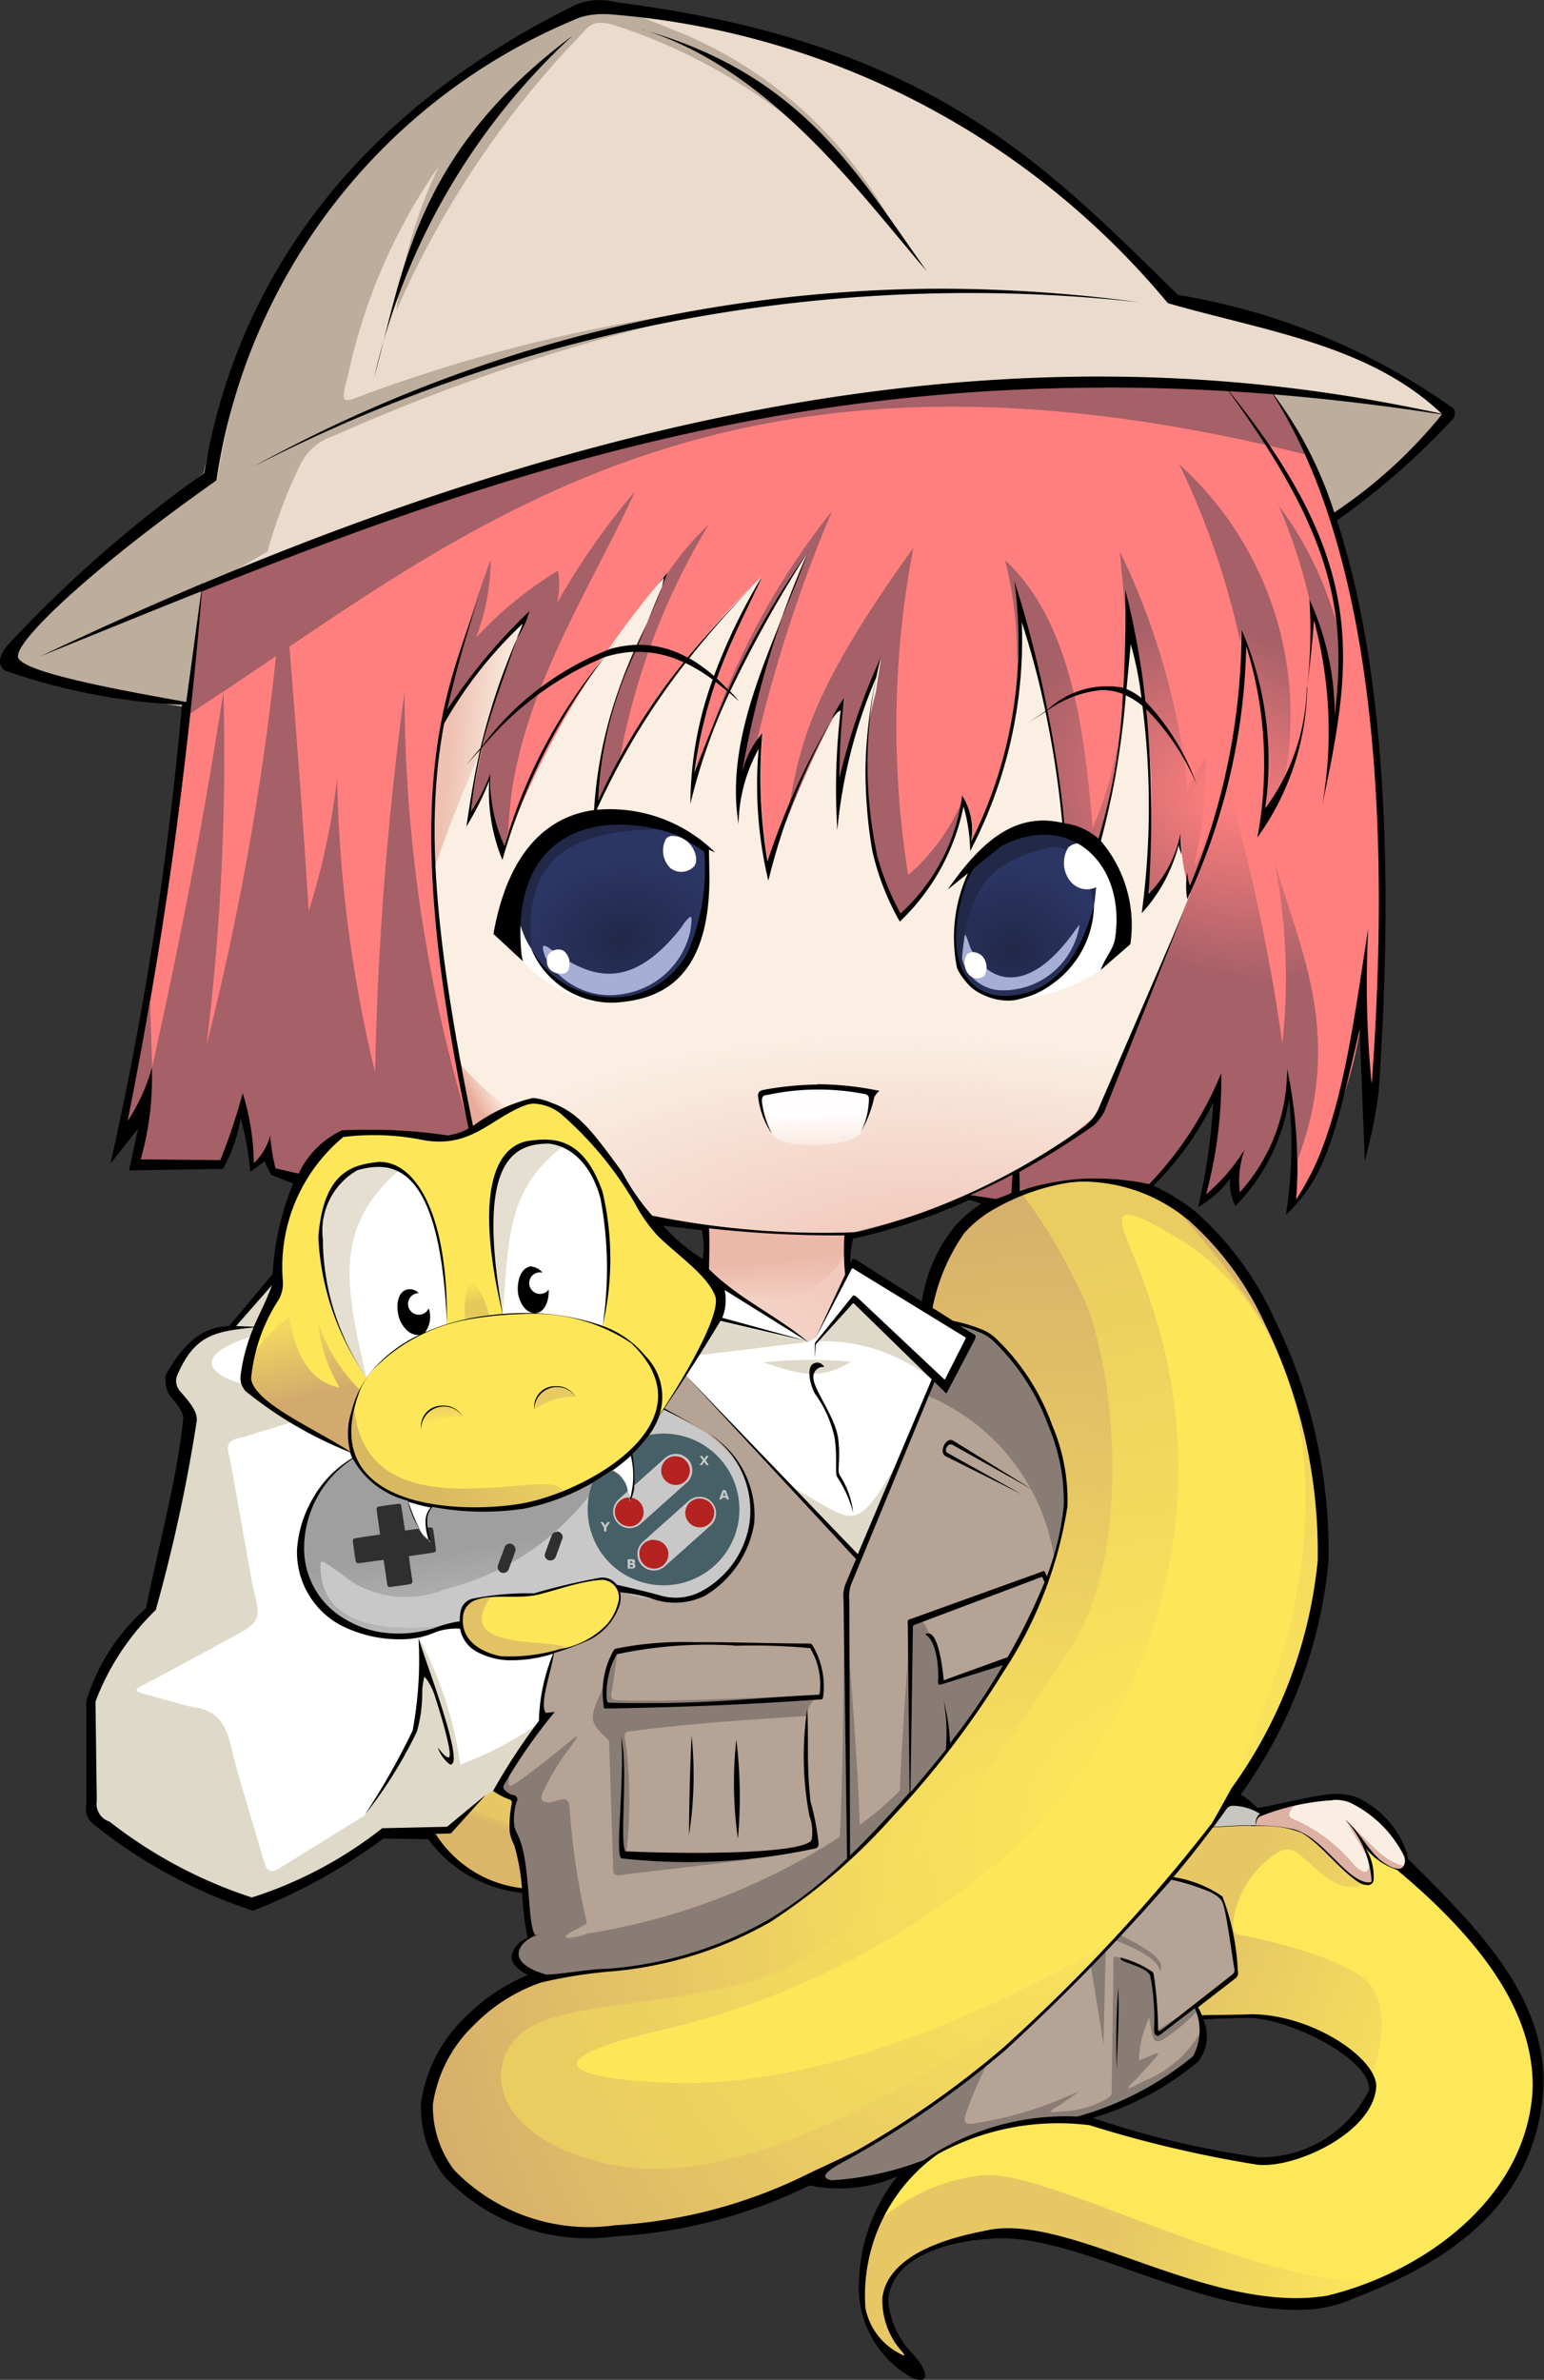 <?xml version="1.0" encoding="UTF-8"?> <svg xmlns="http://www.w3.org/2000/svg" xmlns:xlink="http://www.w3.org/1999/xlink" width="26.178" height="40.343" viewBox="0 0 26.178 40.343"><rect x="0" y="0" width="26.178" height="40.343" fill="#333333" stroke="none"/><defs><radialGradient id="radial-gradient" cx="0.52" cy="0.198" r="0.269" gradientTransform="matrix(-0.066, 0.998, -2.293, -0.157, 1.136, 0.43)" gradientUnits="objectBoundingBox"><stop offset="0" stop-color="#eec0b2"></stop><stop offset="1" stop-color="#eec0b2" stop-opacity="0"></stop></radialGradient><linearGradient id="linear-gradient" x1="0.426" y1="0.513" x2="0.586" y2="1.158" gradientUnits="objectBoundingBox"><stop offset="0" stop-color="#9f9f9f"></stop><stop offset="1" stop-color="#9f9f9f" stop-opacity="0"></stop></linearGradient><linearGradient id="linear-gradient-2" x1="0.336" y1="0.395" x2="0.684" y2="0.471" gradientUnits="objectBoundingBox"><stop offset="0" stop-color="#eec1b2"></stop><stop offset="1" stop-color="#eec1b2" stop-opacity="0"></stop></linearGradient><linearGradient id="linear-gradient-3" x1="0.398" y1="0.619" x2="0.677" y2="0.41" gradientUnits="objectBoundingBox"><stop offset="0" stop-color="#e9ac9c"></stop><stop offset="1" stop-color="#e9ac9c" stop-opacity="0"></stop></linearGradient><linearGradient id="linear-gradient-4" x1="0.429" y1="0.611" x2="0.281" y2="-0.123" gradientUnits="objectBoundingBox"><stop offset="0" stop-color="#d3aa6d"></stop><stop offset="1" stop-color="#d3aa6d" stop-opacity="0"></stop></linearGradient><linearGradient id="linear-gradient-5" x1="0.362" y1="0.545" x2="0.249" y2="-0.061" gradientUnits="objectBoundingBox"><stop offset="0" stop-color="#e3c959"></stop><stop offset="1" stop-color="#e3c959" stop-opacity="0"></stop></linearGradient><linearGradient id="linear-gradient-6" x1="0.485" y1="0.348" x2="0.493" y2="0.869" gradientUnits="objectBoundingBox"><stop offset="0" stop-color="#e8ca63"></stop><stop offset="1" stop-color="#e8ca63" stop-opacity="0"></stop></linearGradient><linearGradient id="linear-gradient-7" x1="0.628" y1="1.097" x2="1.55" y2="0.596" gradientUnits="objectBoundingBox"><stop offset="0" stop-color="#d9b862"></stop><stop offset="1" stop-color="#d9b862" stop-opacity="0"></stop></linearGradient><linearGradient id="linear-gradient-8" x1="0.618" y1="0.208" x2="0.658" y2="0.109" gradientUnits="objectBoundingBox"><stop offset="0" stop-color="#dcb668"></stop><stop offset="1" stop-color="#dcb668" stop-opacity="0"></stop></linearGradient><linearGradient id="linear-gradient-9" x1="0.487" y1="0.427" x2="0.501" y2="1.245" gradientUnits="objectBoundingBox"><stop offset="0" stop-color="#fffdfd"></stop><stop offset="1" stop-color="#fffdfd" stop-opacity="0"></stop></linearGradient><linearGradient id="linear-gradient-10" x1="0.451" y1="0.478" x2="0.564" y2="1.01" gradientUnits="objectBoundingBox"><stop offset="0" stop-color="#ecb8a9"></stop><stop offset="1" stop-color="#ecb8a9" stop-opacity="0"></stop></linearGradient><linearGradient id="linear-gradient-11" x1="0.813" y1="0.766" x2="0.428" y2="0.652" gradientUnits="objectBoundingBox"><stop offset="0" stop-color="#fde859"></stop><stop offset="1" stop-color="#fde859" stop-opacity="0"></stop></linearGradient><radialGradient id="radial-gradient-2" cx="0.649" cy="0.201" r="0.195" gradientTransform="matrix(0.257, -0.925, 0.837, 0.512, 0.566, 1.034)" gradientUnits="objectBoundingBox"><stop offset="0" stop-color="#ff7f7f"></stop><stop offset="1" stop-color="#a66067"></stop></radialGradient><radialGradient id="radial-gradient-3" cx="0.418" cy="0.708" r="0.526" gradientTransform="matrix(1.153, 0.226, -0.254, 0.926, 0.108, -0.044)" gradientUnits="objectBoundingBox"><stop offset="0" stop-color="#212848"></stop><stop offset="1" stop-color="#2c3665"></stop></radialGradient><radialGradient id="radial-gradient-4" cx="0.52" cy="0.664" r="0.535" gradientTransform="matrix(0.947, -0.193, 0.153, 0.803, -0.077, 0.231)" xlink:href="#radial-gradient-3"></radialGradient><radialGradient id="radial-gradient-5" cx="0.674" cy="0.658" r="0.602" gradientTransform="matrix(1.109, 0.322, -0.428, 1.074, 0.189, -0.28)" gradientUnits="objectBoundingBox"><stop offset="0" stop-color="#fde859"></stop><stop offset="1" stop-color="#d3aa6d"></stop></radialGradient><radialGradient id="radial-gradient-6" cx="0.675" cy="0.633" r="0.496" gradientTransform="matrix(1.075, 0.437, -0.653, 1.123, 0.347, -0.37)" gradientUnits="objectBoundingBox"><stop offset="0" stop-color="#fde859"></stop><stop offset="1" stop-color="#eacd61"></stop></radialGradient></defs><g id="Ren_Py" data-name="Ren'Py" transform="translate(-22.964 -0.76)"><path id="Pfad_15" data-name="Pfad 15" d="M47.683,7.959C45.6,6.342,44.427,6.458,42.9,5.912c-3.653-4-6.725-4.366-9.823-4.9-4.052,2.017-5.864,4.78-6.5,7.937A24.736,24.736,0,0,0,23.2,12.1a12.339,12.339,0,0,0,3.46.859L45.708,9.693a8.361,8.361,0,0,0,1.975-1.734Z" transform="translate(-0.158 -0.172)" fill="#eadbcc"></path><path id="Pfad_16" data-name="Pfad 16" d="M89.7,96.8c0-.127.051-.168.112-.189a3.486,3.486,0,0,1,1.558-.229,1.364,1.364,0,0,1,.884,1.117l-.619.814Z" transform="translate(-45.451 -65.105)" fill="#faeee3"></path><path id="Pfad_17" data-name="Pfad 17" d="M87.006,96.008l.817.411-.049.286L86.626,96.7Z" transform="translate(-43.356 -64.866)" fill="#c8c6c0"></path><path id="Pfad_18" data-name="Pfad 18" d="M90.415,96.61a.278.278,0,0,0-.145.154c-.019.059,0,.09.117.13a2.747,2.747,0,0,1,1,.782c.164.125.219.146.248-.089l-.424-.714c.339.287.623.737,1.035.8l-.272.787L89.7,97.123c-.023-.216.014-.306.1-.342Z" transform="translate(-45.443 -65.276)" fill="#ddb1a3"></path><path id="Pfad_19" data-name="Pfad 19" d="M42.166,27.568,43.38,36.96l4.641.657.029,1.414,1.973.741.375-1.234.006-.786a12.889,12.889,0,0,0,2.03-.644l3.592-1.2,1.793-10.277-7.651-1.263Z" transform="translate(-13.077 -16.076)" fill="#fbefe3"></path><path id="Pfad_20" data-name="Pfad 20" d="M42.166,27.568,43.38,36.96l4.641.657.029,1.414,1.973.741.375-1.234.006-.786a12.889,12.889,0,0,0,2.03-.644l3.592-1.2,1.793-10.277-7.651-1.263Z" transform="translate(-13.077 -16.076)" fill="url(#radial-gradient)"></path><path id="Pfad_21" data-name="Pfad 21" d="M36.364,76.126l-.911,3.839-2.722-.141-2.052,1.237a8.048,8.048,0,0,1-2.841-1.553l-.013-2.014,1-1.433.694-3.327-.322-.448c.073-.554.377-1,1.49-1.054Z" transform="translate(-3.311 -47.993)" fill="#fff"></path><path id="Pfad_22" data-name="Pfad 22" d="M52.718,71.189c-2.276,1.064-1.993,2.368-2.25,4.7l-.193.725c.044.6-.295.774-.669,1.415-.14.229.1.29.218.329a1.2,1.2,0,0,0-.039.624,6.855,6.855,0,0,1,.3,1.716c-.489.27-.145.633.281.7l4.586,3.448a3.49,3.49,0,0,0,1.613-.237l3.36-1.029c.789-.395,1.721-.652,1.528-1.557l1.125-.763L59.347,74.13c.423-2.412,0-2.765-1.78-4.2Z" transform="translate(-18.115 -47.103)" fill="#b5a396"></path><path id="Pfad_23" data-name="Pfad 23" d="M58.907,69.756l2.942,3.112,1.284-3.108.187.143.433-.781-2-1.3L61.1,69.109l-.125.071L59.5,68.207l-.853,1.277Z" transform="translate(-24.304 -45.671)" fill="#fff"></path><path id="Pfad_24" data-name="Pfad 24" d="M39.859,76.466a.879.879,0,0,0-.388.275,2.009,2.009,0,0,0-.492,1.723c.354.817.967.98,1.809,1.026a2.841,2.841,0,0,1,.862-.174c.036-.256.082-.374.3-.483a5.242,5.242,0,0,0,1.591-.23,2.014,2.014,0,0,1,.6-.079c.1.031.131.091.186.174a2.054,2.054,0,0,0,1.613,0,1.6,1.6,0,0,0,.316-2.26,2.95,2.95,0,0,0-.42-.395l-.736-.416-.083.121a3.511,3.511,0,0,1-1.779,1.384,4.207,4.207,0,0,1-2.923-.161,1.406,1.406,0,0,1-.458-.505Z" transform="translate(-10.88 -50.985)" fill="#c8c8c8"></path><path id="Pfad_25" data-name="Pfad 25" d="M39.318,80.028c.015-.012.03-.022.066,0,.152.093.343.245.531.371a1.757,1.757,0,0,0,1.52.08,4.447,4.447,0,0,0,2.682-1.932,4.533,4.533,0,0,1-2.4.568c-.8-.1-1.359-.151-1.806-.8l-.062-.055a1.671,1.671,0,0,0-.187,2.795,2.245,2.245,0,0,0,1.908.022c-.6.079-2.315.272-2.254-1.053Z" transform="translate(-10.916 -52.782)" fill="url(#linear-gradient)"></path><path id="Pfad_26" data-name="Pfad 26" d="M44.605,35.551l-.425-4.507,2.857-1.678c-.709,2.11-1.92,4.287-2.432,6.185Z" transform="translate(-14.449 -19.481)" fill="url(#linear-gradient-2)"></path><path id="Pfad_27" data-name="Pfad 27" d="M46.865,56.586A4.281,4.281,0,0,0,48.1,57.71l-1.01.53Z" transform="translate(-16.277 -38.018)" fill="url(#linear-gradient-3)"></path><path id="Pfad_28" data-name="Pfad 28" d="M31.006,24.717l-.04.3A72.266,72.266,0,0,1,29.742,33.7a3.093,3.093,0,0,0,.412-.9,5.011,5.011,0,0,1-.189,1.553l1.351.013a10.012,10.012,0,0,0,.379-1.136,4.189,4.189,0,0,1,.189,1.187,1.008,1.008,0,0,0,.278-.467,3.428,3.428,0,0,0,.088.556l.394.09a1.523,1.523,0,0,1,.731-.733,9.106,9.106,0,0,1,1.791.086.974.974,0,0,0,.359-.117c-.768-3.6-.729-5.578-.449-6.97a11.107,11.107,0,0,1,1.486-1.8,11.161,11.161,0,0,0-1,3.405,3.049,3.049,0,0,0,.328-.647,2.747,2.747,0,0,0,.241,1.232A15.573,15.573,0,0,1,38.9,24.405c-.545,1.341-1.27,2.876-1.172,3.861a13.253,13.253,0,0,1,2.784-3.814,8.7,8.7,0,0,0-1.153,3.366,18.037,18.037,0,0,1,1.93-3.775c-.384,1.246-1.169,2.551-1.119,3.737a1.567,1.567,0,0,1,.341-.657A8.614,8.614,0,0,0,40.6,29.3a12.274,12.274,0,0,1,1.1-2.424,1.882,1.882,0,0,1,.207-.346,9.845,9.845,0,0,0-.08,1.348,10.71,10.71,0,0,1,.695-2.036c-.212,1.545-.487,3.065.332,4.339a3.282,3.282,0,0,0,1.043-2,1.077,1.077,0,0,1,.152.783,7.534,7.534,0,0,0,.732-4.425,26.807,26.807,0,0,1,.862,4.193,1.036,1.036,0,0,1,.529.292,12.082,12.082,0,0,0,.49-4.334,17.2,17.2,0,0,1,.4,5.164,1.993,1.993,0,0,0,.54-1.031,3.306,3.306,0,0,0,.161,1.034c-.481,1.224-.993,2.445-1.478,3.668a.7.7,0,0,1-.155.214,13.8,13.8,0,0,1-2.089,1.222l.427.066a4.486,4.486,0,0,1,2.6-.263h0s0,0,0,0a4.756,4.756,0,0,0,1.222-1.882c-.087.753-.122,1.289-.258,2.058a3.256,3.256,0,0,0,.653-.76,1.548,1.548,0,0,0-.08.723,3.1,3.1,0,0,0,.8-2.094,7.89,7.89,0,0,1,.152,2.222,8.251,8.251,0,0,0,1.145-3.29,4.649,4.649,0,0,0,.139,1.339c.231-3.14.339-8.525-1.678-11.7-5.788-.668-12.418.863-18.148,3.338Zm7.833-.226h0C38.711,24.627,38.709,24.629,38.838,24.491Z" transform="translate(-4.616 -13.935)" fill="#ff7f7f"></path><path id="Pfad_29" data-name="Pfad 29" d="M57.266,70.118l-.1.267.334.3-.433.781-.187-.143-.143.33a3.563,3.563,0,0,1,2.187,3.08c-.324.35-.637,2.652-.823,1.421l-1.128.338a1.5,1.5,0,0,0-.183-.75c-.13-.367-.213-.308-.331-.194-.082.928-.15,1.918-.187,2.8a4.9,4.9,0,0,1-.679.58c-.046-1.315-.17-2.631-.259-3.946-.018,1.434-.018,2.961-.08,4.151a11.074,11.074,0,0,1-4.289,1.641c-.3.111-.546.093-.151-.086.173-.1.166-.051.12-.233a12.173,12.173,0,0,1-.255-1.732c-.021-.24-.025-.268-.282-.185-.16.03-.263-.012-.16-.194a3.833,3.833,0,0,1,.445-.727c.195-.271.145-.225-.114-.012-.285.229-.565.452-.781.6s-.134.011-.129-.216l-.187.348.289.15-.07.43.085.21.129.687.118,1.013-.221.156-.045.263.547.281c8.631,1.011,11.187-8.965,6.961-11.414ZM51.48,76.037l-.327.765c-.155.362-.109.409.189.7l.066,2c.008.246-.038.323.232.264l2.012-.239.29-.063-2.311-.025a7.7,7.7,0,0,0,0-1.844c-.013-.176-.093-.247.124-.258.98-.128,1.96-.191,2.939-.253a.426.426,0,0,1,.193-.332c-.789-.011-2.33.1-3.3.066-.16-.006-.247.022-.192-.186Z" transform="translate(-18.052 -47.234)" fill="#887c74"></path><path id="Pfad_30" data-name="Pfad 30" d="M71.078,103.59l-.095.082c.3.121.742.307.776.537.049-.124.046-.263-.682-.619Zm-.24.234-.253.29.215,1.326Zm.169.132c-.041,0-.045.05-.038.189l-.03,1.964c0,.217.026.2-.162.3a1.665,1.665,0,0,1-.678.173c-.14.011-.307.042-.081-.082l.19-.13c.248-.17.19-.131-.041-.035a6.206,6.206,0,0,1-1.436.43c-.192.03-.357.084-.254-.173a6.321,6.321,0,0,1,.775-1.522l-3.518,2.562.6.214,4.607-1.339,1.08-.522.411-.446.036-.348a1.909,1.909,0,0,1-.992.879c-.155.08-.4.22-.135-.024l.293-.319c.245-.265-.051-.061-.234-.013a1.855,1.855,0,0,1,.174-.723l.048.276c.048.181.1.149.272.041a3.333,3.333,0,0,0,.5-.433l-.031-.083-.665.422-.066-1-.446-.19a.706.706,0,0,0-.178-.067Z" transform="translate(-29.126 -70.029)" fill="#887c74"></path><path id="Pfad_31" data-name="Pfad 31" d="M47.637,96.182c.1-.082.406-.433.543-.429a.567.567,0,0,0,.281.2l-.079.568-.82.521Z" transform="translate(-16.752 -64.692)" fill="#e7c763"></path><path id="Pfad_32" data-name="Pfad 32" d="M41.025,59.238a5.592,5.592,0,0,0-1.414.619,10.459,10.459,0,0,1-1.685-.1c-.6.138-.93.747-1.156,1.37l-.176,1.237a4.806,4.806,0,0,0-.49,1.27l.027.024c-.049.142-.109.28-.022.416a2.328,2.328,0,0,0,.668.544c0-.009.927.547,1.116.607,0,0,0,0,0,0a1.016,1.016,0,0,0,.537.631,4.164,4.164,0,0,0,3,.057.129.129,0,0,0,0-.016,1.216,1.216,0,0,0,.12-.04,3.7,3.7,0,0,0,1.2-.8l.221-.335.568-.884a4.4,4.4,0,0,0,.593-1.181c-.387-.79-1.566-1.683-1.976-2.456a2.683,2.683,0,0,0-1.13-.959Z" transform="translate(-8.922 -39.824)" fill="#fde759"></path><path id="Pfad_33" data-name="Pfad 33" d="M49.944,84.666a4.155,4.155,0,0,0-.8.163,2.2,2.2,0,0,1-.9.113,1.122,1.122,0,0,0-.235.022l.008-.012c-.43.086-.49.143-.507.554.205.545.813.556,1.308.469l.449-.114s0-.006,0-.009a4.477,4.477,0,0,0,.45-.184,1.128,1.128,0,0,0,.455-.526c.048-.258-.011-.38-.227-.475Z" transform="translate(-16.719 -57.142)" fill="#fde759"></path><path id="Pfad_34" data-name="Pfad 34" d="M36.8,70.734a2.339,2.339,0,0,0-.642.677c-.048.17-.148.331-.046.49a2.33,2.33,0,0,0,.669.544c0-.009.927.548,1.116.607a2.092,2.092,0,0,1,.086-1.081,2.879,2.879,0,0,1-.706-1.144,2.556,2.556,0,0,0,.369,1.108c-.556-.1-.772-.665-.849-1.179,0,0,.006-.022,0-.022Z" transform="translate(-8.921 -47.653)" fill="url(#linear-gradient-4)"></path><path id="Pfad_35" data-name="Pfad 35" d="M47.675,69.611c-.017-.082-.037-.582.1-.6s.264.376.305.533a3.971,3.971,0,0,0-.4.064Z" transform="translate(-16.82 -46.482)" fill="url(#linear-gradient-5)"></path><path id="Pfad_36" data-name="Pfad 36" d="M47.626,74.46a.365.365,0,0,0-.093.017.378.378,0,0,0-.243.371,1.094,1.094,0,0,1,.7-.22.515.515,0,0,0-.367-.168Zm-1.918.33a.362.362,0,0,0-.093.017.379.379,0,0,0-.244.371,1.094,1.094,0,0,1,.7-.22.515.515,0,0,0-.367-.168Z" transform="translate(-15.26 -50.191)" fill="url(#linear-gradient-6)"></path><path id="Pfad_37" data-name="Pfad 37" d="M41.7,76.419a1.472,1.472,0,0,1,0-.741c.248,2.273,3.612.814,3.534,1.429a4.164,4.164,0,0,1-3-.057,1.015,1.015,0,0,1-.537-.631Z" transform="translate(-12.727 -51.02)" fill="url(#linear-gradient-7)"></path><path id="Pfad_38" data-name="Pfad 38" d="M48.02,85.561c-.764,1.018,1.293.688,1.25.909l-.448.114c-.5.088-1.1.076-1.309-.469.017-.412.076-.468.507-.554Z" transform="translate(-16.718 -57.751)" fill="#e3c265"></path><path id="Pfad_39" data-name="Pfad 39" d="M46.575,96.733a.713.713,0,0,0,.657.237,2.731,2.731,0,0,0,.126.505,6.885,6.885,0,0,1,.1.682,2.291,2.291,0,0,1-1.629-.975c.367,0,.516-.224.748-.448Z" transform="translate(-15.57 -65.359)" fill="url(#linear-gradient-8)"></path><path id="Pfad_40" data-name="Pfad 40" d="M43.713,61.528c-.85.062-.815,1.013-.8,1.812l.178,1.079a4.128,4.128,0,0,1,1.7.2c.131-1.015.261-2.56-.648-3.062a1.629,1.629,0,0,0-.421-.031Zm-2.862.341c-.743.26-.819.77-.852,1.5A5.011,5.011,0,0,0,40.78,65.5a2.716,2.716,0,0,1,1.358-.912,8.045,8.045,0,0,0-.237-1.821c-.338-.815-.662-.881-1.049-.9Zm4.428,4.917-.386.275c.163.015.321.206.353.526l.045-.133a2.555,2.555,0,0,0-.011-.668Zm-3.812.75c.067.161.191.638.419.774-.062-.173-.2-.483.031-.643Z" transform="translate(-11.601 -41.382)" fill="#fff"></path><path id="Pfad_41" data-name="Pfad 41" d="M63.593,59.345c.148.285,1.376.239,1.515-.019a1.9,1.9,0,0,0,.2-.644,4.164,4.164,0,0,0-1.888,0,1.055,1.055,0,0,0,.17.663Z" transform="translate(-27.544 -39.369)" fill="url(#linear-gradient-9)"></path><path id="Pfad_42" data-name="Pfad 42" d="M62.806,66.321a1.444,1.444,0,0,1-2.422.362l-.031-.716c.9.089,1.741.12,2.484.12Z" transform="translate(-25.463 -44.408)" fill="url(#linear-gradient-10)"></path><path id="Pfad_43" data-name="Pfad 43" d="M62.548,69.767l-.65.727a2.938,2.938,0,0,1,1.962.648Zm-2.285.386-.455.586,1.952-.235Zm1.545.655a6.676,6.676,0,0,0-.813.044c.6.18.918.33,1.49-.013q-.348-.03-.677-.032Zm1.561,1.572c-.842,1.462-.784,1.182-1.869.593a8.57,8.57,0,0,0,1.106,1.131Z" transform="translate(-25.092 -46.995)" fill="#dfd9c9"></path><path id="Pfad_44" data-name="Pfad 44" d="M33.276.761l-.195.08c-2.639,1.495-5.4,2.718-6.28,8.062A18.413,18.413,0,0,0,23.2,11.926c.4.375,1.577.489,3.093.733l.256-1.9,1.108-.649a8.957,8.957,0,0,1,.532-1.424.965.965,0,0,1,.587-.536,33.566,33.566,0,0,1,6.734-2.18,26.725,26.725,0,0,0-6.14,1.455c-.407.141-.505.262-.35-.289a9.708,9.708,0,0,1,1.549-3.567,7.948,7.948,0,0,0-.729,2.463,15.9,15.9,0,0,1,3.17-4.723c.157-.193.284-.181.494-.132a9.452,9.452,0,0,1,4.79,3.461,7.248,7.248,0,0,0-3.847-3.409L33.276.761ZM38.29,4.634a3.389,3.389,0,0,0,.4.555C38.563,5,38.428,4.813,38.29,4.634Zm6.426,2.812a9.357,9.357,0,0,1,1.028,2,8.333,8.333,0,0,0,1.939-1.66,16.775,16.775,0,0,0-2.967-.341Z" transform="translate(-0.158 0)" fill="#bcad9d"></path><path id="Pfad_45" data-name="Pfad 45" d="M43.785,61.51c-1.281.006-.839,1.834-.682,2.9.113-1.273.05-2.114,1.046-2.859a1.8,1.8,0,0,0-.364-.039Zm-2.916.4c-1.306.02-.918,2.423-.074,3.58-.373-1.6-.545-2.548.535-3.505a1.507,1.507,0,0,0-.461-.074Z" transform="translate(-11.617 -41.372)" fill="#e5dfd1"></path><path id="Pfad_46" data-name="Pfad 46" d="M75.251,97.777c-.178,0-.352.016-.529.031l-.089.131-.614.733a2.043,2.043,0,0,1,.918.365c.035.118.063.244.088.373.015.1.032.214.054.341l0,0c.027.2.045.394.054.563-.219.178-.469.364-.668.518.027.139.067.2.184.2a9.219,9.219,0,0,1,1.067.006,2.788,2.788,0,0,1,1.714,1.035l0-.008c.02.027.042.052.061.078-.6,1.584-2.37,1.431-3.725.947a4.248,4.248,0,0,0-4.087.489,3.463,3.463,0,0,0-.63.946l-.036.032-.043.156c-.007.018-.014.031-.021.05h.007c-.163.616-.385,1.791.708,2.09-1.161-1.555.224-2.183,1.691-2.126.285.033.577.081.87.131,1.349.454,3.174,1.212,4.63.94l.011,0,.02-.007a2.535,2.535,0,0,0,.763-.272c-.03,0-.062,0-.092,0a4.424,4.424,0,0,0,2.706-2.863c0-1.238-.038-1.928-1.523-3.51l-.739-.6a1.245,1.245,0,0,1-.69-.415,1.279,1.279,0,0,1,.163.627c-.077.054-.14.025-.229-.015a6.118,6.118,0,0,1-.755-.688,1.1,1.1,0,0,0-.69-.261c-.193-.012-.375-.015-.553-.011Z" transform="translate(-31.232 -66.069)" fill="#e6c764"></path><path id="Pfad_47" data-name="Pfad 47" d="M75.251,97.777c-.178,0-.352.016-.529.031l-.089.131-.614.733a2.043,2.043,0,0,1,.918.365c.035.118.063.244.088.373.015.1.032.214.054.341l0,0c.027.2.045.394.054.563-.219.178-.469.364-.668.518.027.139.067.2.184.2a9.219,9.219,0,0,1,1.067.006,2.788,2.788,0,0,1,1.714,1.035l0-.008c.02.027.042.052.061.078-.6,1.584-2.37,1.431-3.725.947a4.248,4.248,0,0,0-4.087.489,3.463,3.463,0,0,0-.63.946l-.036.032-.043.156c-.007.018-.014.031-.021.05h.007c-.163.616-.385,1.791.708,2.09-1.161-1.555.224-2.183,1.691-2.126.285.033.577.081.87.131,1.349.454,3.174,1.212,4.63.94l.011,0,.02-.007a2.535,2.535,0,0,0,.763-.272c-.03,0-.062,0-.092,0a4.424,4.424,0,0,0,2.706-2.863c0-1.238-.038-1.928-1.523-3.51l-.739-.6a1.245,1.245,0,0,1-.69-.415,1.124,1.124,0,0,1,.147.588.3.3,0,0,1-.213.024,6.118,6.118,0,0,1-.755-.688,1.1,1.1,0,0,0-.69-.261c-.193-.012-.375-.015-.553-.011Z" transform="translate(-31.232 -66.069)" fill="url(#linear-gradient-11)"></path><path id="Pfad_48" data-name="Pfad 48" d="M77.59,98.873a1.124,1.124,0,0,1,.147.588c-.529.3-.817-.113-1.253-.459a.272.272,0,0,0-.327-.032,1.618,1.618,0,0,0-.782,1.24c.025.2.057.147.254.193.516.11,1.811.425,2.109.866.37.547-.02,1.521-.029,1.545.02.027.042.052.061.079-.6,1.584-2.37,1.431-3.725.947a4.248,4.248,0,0,0-4.087.489,3.465,3.465,0,0,0-.63.946,3.085,3.085,0,0,1,1.821-.824c1.112-.094,4.529,1.864,6.688,1.817a4.424,4.424,0,0,0,2.705-2.863c0-1.238-.038-1.928-1.523-3.51l-.739-.6a1.245,1.245,0,0,1-.69-.415ZM75.3,100.158c.015.1.032.214.054.341l0,0q-.023-.172-.057-.344Zm-6.05,5.3c-.007.018-.014.031-.021.05h.007l.013-.049Zm7.916,1.078-.031.006.011,0,.02-.007Z" transform="translate(-31.507 -66.817)" fill="#fde859"></path><path id="Pfad_49" data-name="Pfad 49" d="M45.8,21.1c-5.577-.012-10.573,1.7-14.992,3.508-.091.732-.168,1.446-.24,2.126q.3-.2.6-.4c-.348,2.287-.766,4.367-1.208,6.373l-.038-1.17-.467,2.294.4-.568-.183,1.1,1.477-.025.347-.947.133.821.038.189.246-.278.088.341.473.152a1.257,1.257,0,0,1,1.515-.814c.269,0,1.222.259,1.363-.036a25.439,25.439,0,0,1-1.113-7.422,56.337,56.337,0,0,0-.5,6.446,22.983,22.983,0,0,1-.643-4.982,12.059,12.059,0,0,1-.482,2.25c-.081-1.327-.2-2.9-.327-4.483,3.978-2.7,8.184-5.318,16.547-3.42.229.052.469.109.664.158.086-.129-.358-.721-.544-1.018A26.543,26.543,0,0,0,45.8,21.1Zm1.566,1.368A13.419,13.419,0,0,1,48.41,25.5c.005-.071.01-.14.016-.212.028.065.057.134.087.209a7.55,7.55,0,0,1,.317,2.822c.2.066.305-.325.32-.46a5.738,5.738,0,0,0-1.789-5.387Zm-9.213.468a12.16,12.16,0,0,0-1.326,1.894,1.4,1.4,0,0,0,.013-.543,6.414,6.414,0,0,0-1.389,1.136A3.779,3.779,0,0,0,35.7,24.1a18.165,18.165,0,0,0-.774,2.645,13.6,13.6,0,0,1,1.434-1.77,1.723,1.723,0,0,1-.223.482,12.323,12.323,0,0,0-.737,2.623q-.02.144-.037.3a3.194,3.194,0,0,0,.328-.647c.034.61-.022.918.241,1.232.021-.1.044-.185.069-.273.056-2.1,1.345-4,2.146-5.749Zm10.892.21a9.5,9.5,0,0,1,.536,1.631v-.006A9.227,9.227,0,0,1,50,26.722a3.924,3.924,0,0,0,.028-1.586,6.14,6.14,0,0,0-.992-1.987Zm-7.553.125a12.5,12.5,0,0,0-2.079,3.795,20.728,20.728,0,0,1,1.677-3.108A14.229,14.229,0,0,0,39.966,27.7c.1-.161.14-.393.25-.539a24.517,24.517,0,0,1,1.271-3.886ZM39.4,23.5a4.947,4.947,0,0,0-.7.829c-.019.027-.038.052-.056.08l-.036.156q-.129.311-.255.615a7.036,7.036,0,0,0-.824,3,4.2,4.2,0,0,0,.365-.724A11.737,11.737,0,0,1,39.4,23.5Zm3.467.4c-1.794,2.483-1.911,3.371-2.1,4.327-.023.117-.047.235-.075.358a17.448,17.448,0,0,1,.9-1.973,1.147,1.147,0,0,1,.113-.167,5.36,5.36,0,0,0-.08,1.348c.062-.1.412-1.488.695-2.036q-.049.3-.088.579a5.134,5.134,0,0,0,.42,3.76c.365-.012,1.133-1.733,1.026-1.871a3.464,3.464,0,0,1-.9,1.223,16.011,16.011,0,0,1,.088-5.549Zm3.5.071.1,1.068c0-.136,0-.3,0-.432.08.65.276,1.3.345,1.9.014.046.028.091.042.134l-.028,0c.011.411.066.816.076,1.211.017.663-.073,1.342-.038,1.921a1.676,1.676,0,0,0,.54-1.031,3.632,3.632,0,0,0,.022.366,1.321,1.321,0,0,0,.14.514,5.28,5.28,0,0,0,.522-1.5,6.475,6.475,0,0,1-.465,1.177,7.607,7.607,0,0,0,.205-1.83,1.781,1.781,0,0,0-.321.562,4.227,4.227,0,0,0-.05-.541l-.02-.061.006-.019a12.168,12.168,0,0,0-1.07-3.433Zm-1.946.143a6.449,6.449,0,0,1,.2,1.693,3.169,3.169,0,0,0-.038-1.352,27.918,27.918,0,0,1,.862,4.193,1.647,1.647,0,0,1,.529.292,6.518,6.518,0,0,0,.412-2.072,6.555,6.555,0,0,1-.48,1.781c-.129-1.536-.341-3.484-1.482-4.535ZM32.061,25.73a47.393,47.393,0,0,1-1.18,6.6,40.2,40.2,0,0,0,.287-5.992q.447-.3.893-.605Zm16.113,2.115c-.1.45-.244.888-.374,1.33l-.857,2.1c-.3.741-.617,1.474-.934,2.208a7.964,7.964,0,0,1-2.235,1.4l.281.1.243.028a3.573,3.573,0,0,1,2.588-.284A7.382,7.382,0,0,0,47.96,33.18a6.921,6.921,0,0,1-.2,1.8,3.179,3.179,0,0,0,.545-.536,2.3,2.3,0,0,0,.045.5,3.887,3.887,0,0,0,.884-1.861,6.591,6.591,0,0,1,.084,1.347c.958-2.32-.022-3.954-.348-5.307a10.266,10.266,0,0,1,.152,3.182,33.087,33.087,0,0,0-.947-4.462Z" transform="translate(-4.416 -13.853)" fill="url(#radial-gradient-2)"></path><path id="Pfad_50" data-name="Pfad 50" d="M34.656,77.425l-.123.065-.645.626-1.076.009L30.75,79.331A6.676,6.676,0,0,1,27.906,77.9a8.558,8.558,0,0,1,.054-2.411c.311-.423.625-.844.946-1.259l.661-3.018a.929.929,0,0,1,.67-1.625l.674-.826.094.156-.375.786s-.75.2-.75.464.616.384.616.384a2.083,2.083,0,0,0,.777.616l-.867.266c-.349.063-.25.181-.194.493l.364,2.045c.153.577.118.6-.374.866l-1.295.7c-.394.2-.414.183.012.3l.578.159c.694.083.649.533.83,1.144l.44,1.487c.054.2.142.2.3.089l1.415-.877.705-1.062.17-.437.08-1-.044-.507a6.4,6.4,0,0,1,.7,2.15,5.773,5.773,0,0,0,1.442-.781l-.773,1.173Z" transform="translate(-3.326 -46.31)" fill="#dfd9c9"></path><path id="Pfad_51" data-name="Pfad 51" d="M59.671,45.02l-1.1,2.836a3.093,3.093,0,0,0,1.556-.508,1.475,1.475,0,0,0-.461-2.328Zm-9.376.687a1.678,1.678,0,0,0,.042,1.492,2.387,2.387,0,0,0,1.234.7Z" transform="translate(-18.508 -30.142)" fill="#fff"></path><path id="Pfad_52" data-name="Pfad 52" d="M75.2,44.923c-1.119.047-1.342.861-1.448,1.456-.117,1.058.243,1.392.908,1.395.89-.013,1.321-1,1.426-1.6.08-.779.139-.931-.35-1.22A3,3,0,0,0,75.2,44.923Z" transform="translate(-34.572 -30.074)" fill="url(#radial-gradient-3)"></path><path id="Pfad_53" data-name="Pfad 53" d="M52.344,44.242a2.829,2.829,0,0,0-1.028.2,1.393,1.393,0,0,0-.573,2,1.532,1.532,0,0,0,2.086.743c1.1-.577.875-1.745.931-2.413a2.234,2.234,0,0,0-1.417-.538Z" transform="translate(-18.777 -29.612)" fill="url(#radial-gradient-4)"></path><path id="Pfad_54" data-name="Pfad 54" d="M54.307,49.49a.676.676,0,0,0-.14.174c-.8,1.013-1.435.913-2.109.45-.176-.129-.311-.256-.2.053a1.254,1.254,0,0,0,1.353.621,1.38,1.38,0,0,0,1.106-1.058c.022-.165.035-.261-.006-.24Zm6.611.133c-.01,0-.042.047-.1.125-.823,1.144-1.5.811-1.758.249-.063-.186-.105-.343-.15-.039a.7.7,0,0,0,.7.774,1.31,1.31,0,0,0,1.268-.938c.032-.119.043-.17.033-.171Z" transform="translate(-19.649 -33.184)" fill="#a6aed6"></path><path id="Pfad_55" data-name="Pfad 55" d="M52.067,44.054a1.472,1.472,0,0,0-1.351,2.267c-.067-1.049.132-2.054,2.3-2.014a1.686,1.686,0,0,0-.951-.253Zm7.34.232c-1.307-.035-1.705,1.5-1.4,2.468.066-1.519.515-1.908,1.527-2.151.257-.017.283.089.4.191a1.893,1.893,0,0,1,.331.787,7.222,7.222,0,0,0,.06-.87,1.069,1.069,0,0,0-.642-.4,1.843,1.843,0,0,0-.274-.029Z" transform="translate(-18.749 -29.484)" fill="#212848"></path><path id="Pfad_56" data-name="Pfad 56" d="M54.14,45.172a.17.17,0,0,0-.09.046.418.418,0,0,0,.07.5.3.3,0,0,0,.406-.032c.08-.111,0-.309-.1-.4a.373.373,0,0,0-.288-.111Zm6.955.133a.262.262,0,0,0-.227.064.5.5,0,0,0,.038.578.362.362,0,0,0,.487.065c.129-.127.053-.466-.07-.589a.422.422,0,0,0-.227-.118ZM52.251,47.1a.212.212,0,0,0-.191.075.219.219,0,0,0,.022.265c.067.067.23.107.3.027a.283.283,0,0,0-.065-.341.164.164,0,0,0-.069-.026Zm7.029.046a.154.154,0,0,0-.133.04.294.294,0,0,0,.032.335.194.194,0,0,0,.265.027.294.294,0,0,0-.033-.335A.236.236,0,0,0,59.28,47.146Z" transform="translate(-19.791 -30.243)" fill="#fff"></path><path id="Pfad_57" data-name="Pfad 57" d="M55.487,76.947a1.29,1.29,0,0,0-.244.024,3.145,3.145,0,0,1-.289.336,2.775,2.775,0,0,1,.031.525l.516-.461a.279.279,0,1,1,.371.416l-.775.692a.279.279,0,0,1-.372-.416l.154-.138a.449.449,0,0,0-.262-.353c-.069.052-.259.167-.336.215a1.286,1.286,0,1,0,1.206-.84Zm.612.378h.043l.035.052.035-.052h.043L56.2,77.4l.055.082h-.042l-.037-.055-.037.055H56.1l.055-.082Zm.392.579h.049l.059.159h-.042l-.01-.029h-.064l-.01.029h-.042Zm.025.037L56.494,78h.044Zm-.416.077a.279.279,0,0,1,.184.488l-.775.692a.279.279,0,1,1-.372-.417l.775-.692a.278.278,0,0,1,.188-.071Zm-1.683.43h.045l.036.057.036-.057h.045l-.061.092v.067h-.041v-.067Zm.462.629h.062a.09.09,0,0,1,.049.01.036.036,0,0,1,.015.032.033.033,0,0,1-.006.019.032.032,0,0,1-.016.012.036.036,0,0,1,.02.014.042.042,0,0,1,.007.025.041.041,0,0,1-.016.035.081.081,0,0,1-.047.011H54.88Zm.041.028v.034h.023a.023.023,0,0,0,.015,0,.018.018,0,0,0,0-.025.023.023,0,0,0-.015,0Zm0,.062v.042h.024a.028.028,0,0,0,.019,0,.02.02,0,0,0,.006-.016.019.019,0,0,0-.006-.016.028.028,0,0,0-.019,0Z" transform="translate(-21.273 -51.885)" fill="#475f66"></path><path id="Pfad_58" data-name="Pfad 58" d="M56.678,78.146l-.034,0a.248.248,0,0,0-.208.208.293.293,0,0,0,0,.069.247.247,0,0,0,.216.209.334.334,0,0,0,.066,0,.245.245,0,0,0,.2-.219.266.266,0,0,0-.007-.084.246.246,0,0,0-.2-.18l-.034,0Zm-.792.7h-.014a.246.246,0,0,0-.212.165.194.194,0,0,0-.012.079.189.189,0,0,0,.011.075.246.246,0,0,0,.206.169.293.293,0,0,0,.072,0,.245.245,0,0,0,.186-.163.238.238,0,0,0,.009-.118.246.246,0,0,0-.187-.2l-.014,0a.384.384,0,0,0-.024.047c0,.006-.005.009-.006.008l-.006-.022c0-.011-.006-.023-.008-.028Zm1.2.017a.23.23,0,0,0-.107.025.244.244,0,0,0-.112.327.239.239,0,0,0,.052.07.244.244,0,0,0,.139.066.331.331,0,0,0,.067,0,.247.247,0,0,0,.205-.216.293.293,0,0,0,0-.071.252.252,0,0,0-.036-.09.24.24,0,0,0-.1-.085.23.23,0,0,0-.108-.025Zm-.778.7H56.3a.246.246,0,0,0-.2.11.272.272,0,0,0-.034.079.268.268,0,0,0,0,.084.249.249,0,0,0,.048.118.3.3,0,0,0,.048.048.251.251,0,0,0,.128.049.407.407,0,0,0,.055,0,.245.245,0,0,0,.208-.217.3.3,0,0,0,0-.067.246.246,0,0,0-.234-.2Z" transform="translate(-22.259 -52.701)" fill="#b42320"></path><path id="Pfad_59" data-name="Pfad 59" d="M42.52,80.672c-.009,0-.026,0-.19.021-.117.017-.183.027-.189.031a.046.046,0,0,0-.021.034s.013.1.03.221.03.213.029.214l-.214.032c-.119.017-.218.033-.225.036a.04.04,0,0,0-.022.039c0,.007.011.09.024.183a1.4,1.4,0,0,0,.031.179.052.052,0,0,0,.018.015c.012.006.017.005.229-.025.119-.017.219-.03.22-.028s.015.094.031.206.03.21.032.219a.04.04,0,0,0,.042.034c.009,0,.091-.011.184-.024.183-.026.182-.026.194-.05s.005-.017-.025-.23c-.02-.143-.03-.219-.027-.219l.206-.03.216-.032a.05.05,0,0,0,.036-.032c0-.012-.046-.357-.052-.369a.044.044,0,0,0-.035-.023l-.064,0a2.451,2.451,0,0,0,.057.247.71.71,0,0,1-.2-.227l-.232.032s-.016-.1-.033-.218c-.034-.232-.033-.228-.055-.239Zm2.659.476a.088.088,0,0,0-.042.009.091.091,0,0,0-.044.044c-.008.017-.117.315-.12.326a.1.1,0,0,0,.01.06.1.1,0,0,0,.168,0,.3.3,0,0,0,.015-.035c.08-.218.1-.284.107-.291a.108.108,0,0,0,0-.047.1.1,0,0,0-.093-.072Zm-.8.2a.094.094,0,0,0-.083.049c0,.008-.113.3-.118.32a.1.1,0,0,0,.026.1.1.1,0,0,0,.059.027.1.1,0,0,0,.059-.014.108.108,0,0,0,.036-.041c.005-.012.114-.309.117-.318a.1.1,0,0,0-.027-.092A.1.1,0,0,0,44.375,81.347Z" transform="translate(-12.772 -54.42)" fill="#2f2f2f"></path><path id="Pfad_60" data-name="Pfad 60" d="M54.268,65.667l.326.236a1.5,1.5,0,0,1,.925.406,4.339,4.339,0,0,1,1.1,2.62,7.308,7.308,0,0,1-1,2.721,16.963,16.963,0,0,1-2.974,3.6,6.132,6.132,0,0,1-2.923,1.515c-.675.106-1.783.177-2.039.265-1.131.527-2.039,1.28-1.831,2.658.758,2.141,4.05,1.834,6.464.695A21.233,21.233,0,0,0,55.335,78.4a32.945,32.945,0,0,0,3.481-3.6,9.071,9.071,0,0,0,2.179-5.527c-.378-2.172-1.095-4.884-3.17-5.7-1.536-.311-3.458.474-3.557,2.1Z" transform="translate(-15.567 -42.729)" fill="url(#radial-gradient-5)"></path><path id="Pfad_61" data-name="Pfad 61" d="M59.5,65.565c.479,1.081.841,4.162-.2,5.821s-3.176,4.872-5.1,5.595c-1.607.6-3.694.42-4.311,1.064s-.278,1.75,1.515,2.153,4.281-.58,8.2-3.355c3.416-3.749,6.477-7.718,1.061-13.226a6.024,6.024,0,0,0-2.272.076A9.563,9.563,0,0,1,59.5,65.565Z" transform="translate(-18.147 -42.759)" fill="url(#radial-gradient-6)"></path><path id="Pfad_62" data-name="Pfad 62" d="M55.338,80.03c1.647.027,4.086-.5,7.4-2.428,3.322-3.321,4.667-9.437,1.239-11.789-1.706-1.065-1.033-.274-.675.837a8.778,8.778,0,0,1-2.7,9.765,13.616,13.616,0,0,1-5.571,2.723c-2.654.634-.975.863.308.892Z" transform="translate(-20.878 -43.959)" fill="#fde759"></path><path id="Pfad_63" data-name="Pfad 63" d="M33.118.762a1,1,0,0,0-.465.116c-4.188,2.086-5.783,5.207-6.225,7.9a21.607,21.607,0,0,0-3.316,2.9c-.178.205-.193.356-.063.451a10.6,10.6,0,0,0,3,.581,59.361,59.361,0,0,1-1.212,7.778l.467-.594-.151.707,1.591-.025a2.619,2.619,0,0,0,.3-.859,5.076,5.076,0,0,1,.164.91l.24-.177.113.227.374.147a4.716,4.716,0,0,0-.349,1.535l-.735.879c-.346.017-.7.155-1.077.832a.546.546,0,0,0,.057.331c.127.154.252.305.239.417-.1.984-.414,2.133-.631,3.207a3.42,3.42,0,0,0-1.011,1.566v1.731c-.039.257.075.336.255.467a8.533,8.533,0,0,0,2.573,1.363,9.649,9.649,0,0,0,2.21-1.225l.758.012a2.252,2.252,0,0,0,1.592.908,5.385,5.385,0,0,0,.093.765h0a.428.428,0,0,0-.267.283c-.032.154.135.274.27.348a3.161,3.161,0,0,0-1.054.708,2.5,2.5,0,0,0-.756,1.458.01.01,0,0,0,0,0,1.916,1.916,0,0,0,.4,1.251h0A3.352,3.352,0,0,0,33.4,38.672a8.59,8.59,0,0,0,3.289-.864,2.478,2.478,0,0,0,1.486-.151,3.007,3.007,0,0,0-.648,1.77,1.759,1.759,0,0,0,.922,1.654c.281.1.251-.116.014-.393a1.46,1.46,0,0,1-.437-.9c-.007-.574.65-1.024,1.807-1.08,1.419-.082,3.558,1.346,5.379,1.2a2.25,2.25,0,0,0,.7-.184c1.771-.672,3.1-1.691,3.22-3.569.05-1.557-1.125-2.721-2.3-3.885a.477.477,0,0,0-.007-.075,1.615,1.615,0,0,0-.84-.959,1.059,1.059,0,0,0-.505-.057c-.409.053-.96.2-1.2.23A1.288,1.288,0,0,0,44,31.183a8.074,8.074,0,0,0,1.488-3.945,8.863,8.863,0,0,0-.908-4.1A5.414,5.414,0,0,0,43.233,21.3a3.614,3.614,0,0,0-.713-.44,5.193,5.193,0,0,0,1.014-1.412,10.184,10.184,0,0,1-.257,1.779,1.881,1.881,0,0,0,.543-.485.849.849,0,0,0,.089.464,3.307,3.307,0,0,0,.911-1.827,7.731,7.731,0,0,1-.054,1.979c.659-.645.811-1.234,1.25-3.144l.088,2.222a8.416,8.416,0,0,0,.234-1.162c.33-4.714-.075-7.763-.707-9.69a12.416,12.416,0,0,0,1.938-1.691.151.151,0,0,0,.034-.21A11.211,11.211,0,0,0,42.936,5.76c-2.272-2.222-4.2-4.283-9.5-4.957a1.432,1.432,0,0,0-.315-.041ZM33.2,1c.078,0,.157.006.238.015A13.672,13.672,0,0,1,42.764,5.9c1.639.474,3.407.7,4.649,1.879C41.9,6.559,35.336,6.885,26.4,10.654c0-.013,0-.027,0-.04l-.006.04q-1.335.564-2.742,1.231c.908-.367,1.814-.738,2.725-1.1l-.255,1.876c-1.04-.186-2.9-.516-2.853-.783,0-.291,1.28-1.506,3.365-2.973a10.051,10.051,0,0,1,6.166-7.85A1.362,1.362,0,0,1,33.2,1Zm.645.259c2.183.655,3.744,2.842,4.833,4.1C37.511,3.722,36.571,2.022,33.848,1.262Zm-1.177.11c-2.676,2-2.865,3.994-3.359,5.783a11.324,11.324,0,0,1,3.359-5.783Zm6.177,4.286a24.244,24.244,0,0,0-11.58,3.014,26.528,26.528,0,0,1,15-2.786,25.579,25.579,0,0,0-3.418-.228ZM41.694,7.33h0q1.023,0,2.1.063c1.668,2.295,2.033,3.648,1.8,5.477a4.744,4.744,0,0,0-.429-1.948,8.289,8.289,0,0,1-.039,1.485c.039-.295.1-.842.114-1.136a7.206,7.206,0,0,1,.14,3.151c.506-2.417.817-4.07-1.578-7.029q.367.022.741.052c2.017,3.173,1.908,8.558,1.678,11.7a17.585,17.585,0,0,1-.059-2.645c-.265,1.679-.475,3.507-1.225,4.6a7.886,7.886,0,0,0-.151-2.222,3.1,3.1,0,0,1-.8,2.094,1.548,1.548,0,0,1,.08-.723,3.254,3.254,0,0,1-.654.76,7.491,7.491,0,0,0,.258-2.058,5.966,5.966,0,0,1-1.222,1.883h0a4.43,4.43,0,0,0-1.187-.087,4.355,4.355,0,0,0-1.007.2l-.007-.32a13.277,13.277,0,0,0,1.263-.789.9.9,0,0,0,.181-.24l1.339-3.38-1.438,3.329a.8.8,0,0,1-.226.3,11.339,11.339,0,0,1-3.837,1.8,14.594,14.594,0,0,1-3.508-.279,3.9,3.9,0,0,1-.516-.749c-.5-.684-.734-1-1.189-1.163A1.017,1.017,0,0,0,32,19.374a2.742,2.742,0,0,0-1.016.474c-.728-3.544-.773-5.309-.49-6.822a7.164,7.164,0,0,1,1.333-1.693c-.046.13-.072.18-.107.268a1.69,1.69,0,0,0,.223-.482,9.553,9.553,0,0,0-1.4,1.677,20.467,20.467,0,0,1,.561-1.978c-.587,1.709-1.424,3.307-.195,9.073a.972.972,0,0,1-.359.117,9.109,9.109,0,0,0-1.791-.085,1.523,1.523,0,0,0-.731.733l-.394-.09a3.423,3.423,0,0,1-.088-.555,1.006,1.006,0,0,1-.278.467,4.189,4.189,0,0,0-.189-1.187,10.011,10.011,0,0,1-.379,1.136l-1.351-.012a5.013,5.013,0,0,0,.189-1.553,3.1,3.1,0,0,1-.412.905,77.942,77.942,0,0,0,1.261-8.98c4.56-1.819,9.273-3.45,15.306-3.455Zm3.426,5.077a3.555,3.555,0,0,1-.706,2.058,5.63,5.63,0,0,0-.4-3.03,11.24,11.24,0,0,1-.871,4.33c-.022-.007-.036-.108-.05-.214a1.416,1.416,0,0,0,0,.454,10.651,10.651,0,0,0,1-4.292,6.739,6.739,0,0,1,.189,3.245,4.46,4.46,0,0,0,.845-2.551Zm-.562-4.96q1.379.112,2.853.34a8.2,8.2,0,0,1-1.825,1.662A6.727,6.727,0,0,0,44.558,7.447Zm-7.89,2.663c-.562,1.54-1.434,3.081-1.182,4.621a2.715,2.715,0,0,1,.341-1.275,7.012,7.012,0,0,0,.164,2.235,10.865,10.865,0,0,1,1.086-2.752,12.274,12.274,0,0,0-1.1,2.424,8.615,8.615,0,0,1-.088-2.172,1.567,1.567,0,0,0-.341.657,16.061,16.061,0,0,1,1.118-3.737Zm0,0a14.385,14.385,0,0,0-1.355,2.345q-.1-.1-.195-.189c.23-.652.511-1.163.774-1.746a9.907,9.907,0,0,0-.823,1.7,2.575,2.575,0,0,0-.419-.3c.379-.479.79-.932,1.242-1.4-.462.476-.881.916-1.27,1.389a1.692,1.692,0,0,0-.838-.217c.048-.12.1-.24.148-.363-.052.115-.108.236-.164.363a1.82,1.82,0,0,0-.445.067l.105-.146-.108.146a4.892,4.892,0,0,0-2.179,1.648c.157-.643.364-1.147.581-1.806a11.2,11.2,0,0,0-.611,1.84c-.081.094-.163.191-.246.293.081-.091.16-.177.239-.26-.107.463-.169.879-.233,1.3A4.966,4.966,0,0,0,31.258,14a3.059,3.059,0,0,0,.224,1.339A10.179,10.179,0,0,1,33.218,11.9a1.921,1.921,0,0,1,.5-.09,7.426,7.426,0,0,0-.682,2.683c-.737.1-1.446.636-1.706,2.1l.5.463c-.01-.034-.014-.065-.022-.1-.213-2.074,1.254-2.516,2.623-2.044a4.246,4.246,0,0,1,.474.289,3.575,3.575,0,0,1-.279,1.7,1.425,1.425,0,0,1-1.215.766,1.577,1.577,0,0,1-1.444-.833,1.477,1.477,0,0,0,1.452.922c.629-.051,1.623-.286,1.571-2.259l-.006-.333.107.05a2.542,2.542,0,0,0-2.01-.726A12.246,12.246,0,0,1,34.586,12a2.964,2.964,0,0,1,.461.281,6.241,6.241,0,0,0-.378,2.109,9.632,9.632,0,0,1,.662-1.884c.056.048.112.1.169.15-.052-.06-.1-.119-.157-.175a22.259,22.259,0,0,1,1.326-2.376Zm-2.736,1.218c.1-.228.194-.433.255-.616C34.1,10.919,34.016,11.125,33.932,11.327Zm.255-.616.093-.241-.174.21.116-.125Zm2.891,2.226c.044-.054.087-.118.139-.133a11.327,11.327,0,0,0-.057,2.027,8.616,8.616,0,0,1,.66-2.589,7.586,7.586,0,0,0-.065,2.947,4.355,4.355,0,0,0,.465,1.194A3.7,3.7,0,0,0,39.3,14.431a2.884,2.884,0,0,1,.113.758,7.719,7.719,0,0,0,.875-3.879,13.814,13.814,0,0,1,.4,1.508c-.111.074-.222.151-.334.221.112-.069.224-.141.336-.211a16.64,16.64,0,0,1,.284,1.881c-.769-.177-1.347.271-1.941,1.131.124-.1.226-.181.343-.276a2.6,2.6,0,0,0-.185,1.61.957.957,0,0,0,.973.543A1.675,1.675,0,0,0,41.513,16.1c-.167.641-.559,1.568-1.576,1.545a.886.886,0,0,1-.384-.123c-.535-.375-.4-1.189-.222-1.755a1.347,1.347,0,0,1,.148-.29c.153-.124.318-.259.455-.367,1.11-.6,2.116.225,1.94,1.534-.029.215-.158.317-.25.562l.505-.44a2.206,2.206,0,0,0-.5-1.749,14.082,14.082,0,0,0,.423-2.469,1.292,1.292,0,0,1,.282.18,13.49,13.49,0,0,1-.013,3.514,2.68,2.68,0,0,0,.625-1.156,1.07,1.07,0,0,0,.054.165,3.491,3.491,0,0,1-.022-.366,1.993,1.993,0,0,1-.54,1.031,19.889,19.889,0,0,0-.038-3.132,4.128,4.128,0,0,1,.854,1.277,3.989,3.989,0,0,0-.867-1.408,14.256,14.256,0,0,0-.345-1.9c.011.517,0,1.093-.031,1.667a1.486,1.486,0,0,0-1.289.375,19.675,19.675,0,0,0-.561-2.192,7.535,7.535,0,0,1-.733,4.426,1.078,1.078,0,0,0-.151-.783,3.282,3.282,0,0,1-1.044,2,4.707,4.707,0,0,1-.394-.973A7.345,7.345,0,0,1,37.9,11.9a10.717,10.717,0,0,0-.7,2.036,9.846,9.846,0,0,1,.08-1.348,1.883,1.883,0,0,0-.207.346Zm5.057-1.257a5.7,5.7,0,0,1,.182.914,1.1,1.1,0,0,0-.254-.155c.025-.251.049-.5.072-.759Zm-8.337.13a1.811,1.811,0,0,1,.758.178,10.9,10.9,0,0,0-1.448,2.343,6.424,6.424,0,0,1,.627-2.52H33.8Zm-.587.094a8.709,8.709,0,0,0-1.693,3.2,2.748,2.748,0,0,1-.241-1.232,3.049,3.049,0,0,1-.328.647,8.669,8.669,0,0,1,.184-1.081,5.338,5.338,0,0,1,2.078-1.537Zm1.888.417c.067.051.134.105.2.162-.166.373-.346.814-.561,1.375a8.008,8.008,0,0,1,.359-1.537Zm6.541.137h.031a.938.938,0,0,1,.331.067,9.877,9.877,0,0,1-.414,2.452,1.09,1.09,0,0,0-.576-.261,19.16,19.16,0,0,0-.29-1.912,1.886,1.886,0,0,1,.918-.346Zm-4.812,6.687a5.347,5.347,0,0,0-.9.087c-.077.018-.106.025-.113.1a1.407,1.407,0,0,0,.231.64l-.019-.044a1.6,1.6,0,0,1-.146-.5c0-.1.042-.1.1-.108a4.1,4.1,0,0,1,1.658-.011.074.074,0,0,1,.057.077,1.294,1.294,0,0,1-.138.566,2.081,2.081,0,0,0,.229-.591h0a.325.325,0,0,1,.087-.109,5.3,5.3,0,0,0-1.053-.112Zm-4.809.324a.786.786,0,0,1,.445.165,6.02,6.02,0,0,1,1.267,1.529,2.554,2.554,0,0,0,.392.554c.341.333.828.656.966,1.011.115.3-.532,1.4-.944,2.016a.988.988,0,0,0-.24-1,1.666,1.666,0,0,0-.723-.507,3.9,3.9,0,0,0-1.175-.217,4.866,4.866,0,0,0-.519.014c-.45-2.543.14-2.89.784-2.887.363.043.708.331.872.925a6.42,6.42,0,0,1,.037,2.164,4.994,4.994,0,0,0,0-2.27c-.26-.741-.635-.888-.987-.888a2.007,2.007,0,0,0-.287.025c-.576.11-.893.94-.422,2.931a5.092,5.092,0,0,0-.544.073,3.8,3.8,0,0,0-.4.1c.024-1.99-.595-2.793-1.18-2.748-.422.051-.912.162-1,1.271a4.5,4.5,0,0,0,.795,2.348,4.163,4.163,0,0,1-.718-2.313,1.18,1.18,0,0,1,.587-1.169c.622-.171,1.4-.09,1.518,2.611a3.308,3.308,0,0,0-.374.14.434.434,0,0,0,.063-.409.183.183,0,1,1-.168-.257.207.207,0,0,0-.229-.051c-.156.072-.153.333-.1.483s.19.3.341.274a2.448,2.448,0,0,0-.747.543,1.689,1.689,0,0,0-.4.739,1.226,1.226,0,0,0-.027.7c-.638-.412-1.621-.825-1.681-1.237a2.947,2.947,0,0,1,.467-1.338.558.558,0,0,0,.071-.326,2.865,2.865,0,0,1,1.025-2.433,4.16,4.16,0,0,1,1.351.051c.812.146,1.136-.358,1.726-.586a.456.456,0,0,1,.164-.032Zm8.112,1.206-.02.31c-.095.04-.178.077-.268.1l-.427-.066c.239-.106.477-.222.715-.348Zm1.2.115a2.827,2.827,0,0,1,1.114.239,2.921,2.921,0,0,1,.67.416,5.244,5.244,0,0,1,1.3,1.769,8.8,8.8,0,0,1,.89,4.006v0a7.9,7.9,0,0,1-1.462,3.855c-.1.183-.226.41-.331.593a29.533,29.533,0,0,1-3.533,3.8,15.818,15.818,0,0,1-2.48,1.742c-.288.151-.611.291-.877.422a8.439,8.439,0,0,1-3.226.85,3.18,3.18,0,0,1-2.731-.935,1.783,1.783,0,0,1-.361-1.118,2.326,2.326,0,0,1,.7-1.344,2.922,2.922,0,0,1,1.126-.715,7.87,7.87,0,0,1,1.143-.186,6.57,6.57,0,0,0,2.747-.84h0A10.238,10.238,0,0,0,38.1,31.556a15.313,15.313,0,0,0,1.872-2.445,7.066,7.066,0,0,0,1.09-2.812,3.237,3.237,0,0,0-.259-1.379,3.823,3.823,0,0,0-.929-1.446.766.766,0,0,0-.228-.161,2.769,2.769,0,0,0-.523-.161l-.348-.221a3.328,3.328,0,0,1,.536-1.264,1.98,1.98,0,0,1,.541-.428,3.752,3.752,0,0,1,1.23-.43,1.88,1.88,0,0,1,.253-.018ZM39.4,21.1l.2.067a2.109,2.109,0,0,0-.442.378,2.615,2.615,0,0,0-.564,1.28l-1.088-.691a.161.161,0,0,0-.074-.031c-.014,0-.021.013-.032.032l-.017.036a1.577,1.577,0,0,1,.045-.413A9.771,9.771,0,0,0,39.4,21.1Zm-5.192.439.654.075a1.345,1.345,0,0,1,.018.488,2.905,2.905,0,0,1-.672-.563Zm.773.044a19.287,19.287,0,0,0,2.3.12,4.031,4.031,0,0,0,.012.664l-.5,1.075.6-1.148c.021-.056.038-.028.082,0L39.3,23.412c.052.026.04.032.016.079L39,24.116c-.017.037-.015.038-.044.011l-1.445-1.361c-.057-.048-.067-.059-.1-.024l-.609.758c-.024.023-.022.04-.022.072v.206l.014-.192a.073.073,0,0,1,.027-.065l.564-.621c.056-.067.043-.053.1,0l1.276,1.245-1.253,2.962L34.6,24.086l2.878,3.105-.165.389a.577.577,0,0,0-.047.3l.06,4.385A7.36,7.36,0,0,1,36,33.3a6.507,6.507,0,0,1-2.728.835c-.365.007-.733.088-1.041.1-.2-.054-.422-.157-.466-.3s.11-.325.353-.385a.7.7,0,0,0-.077.017c-.147-.178-.07-1.262-.306-1.716a.551.551,0,0,1-.047-.117.914.914,0,0,1,.047-.459.073.073,0,0,0-.051-.08.27.27,0,0,1-.14-.069c-.016-.018-.073-.048-.029-.119a9.133,9.133,0,0,1,.855-1.226l-.148.017c-.123-.132.089-.7.134-1.014a4.625,4.625,0,0,0,.505-.183,1.015,1.015,0,0,0,.61-.637.439.439,0,0,0,.006-.212,2.882,2.882,0,0,1,.515.1,1.162,1.162,0,0,0,.914-.034,1.76,1.76,0,0,0,.845-1.232,1.629,1.629,0,0,0-.791-1.538,1.566,1.566,0,0,1,.708,1.556,1.586,1.586,0,0,1-.843,1.148.929.929,0,0,1-.654.059c-.251-.073-.71-.176-.749-.184a.3.3,0,0,0-.284-.12,10.96,10.96,0,0,0-1.122.265,4.713,4.713,0,0,0-1.046.091.27.27,0,0,0-.191.188.758.758,0,0,0-.019.194,2.03,2.03,0,0,0-.447.12,2.029,2.029,0,0,1-.953.055,1.716,1.716,0,0,1-.525-.2,1.383,1.383,0,0,1-.715-1.192,1.815,1.815,0,0,1,.826-1.538,1.465,1.465,0,0,0,.933.711,2.917,2.917,0,0,0,.193.467.709.709,0,0,0,.2.227,2.451,2.451,0,0,1-.057-.247.6.6,0,0,1-.007-.125.339.339,0,0,1,.088-.217,4.655,4.655,0,0,0,1.551.03,3.848,3.848,0,0,0,1.169-.442h0c.077-.048.267-.163.336-.215.217.105.246.275.3.518a.457.457,0,0,0,.031-.07.559.559,0,0,0,.036-.188,2.774,2.774,0,0,0-.031-.525,3.143,3.143,0,0,0,.289-.336h0a1.341,1.341,0,0,0,.168-.323l.07-.1s.3.144.561.287c-.239-.137-.539-.3-.548-.307.327-.478.6-.9.951-1.483l1.5.351L35.209,23.1a.8.8,0,0,0,.041-.471l1.42.885c-.507-.434-1.2-.747-1.685-1.24.005-.259.012-.493,0-.69Zm-3,.641c-.224.026-.25.32-.235.452.021.159.128.352.295.345s.235-.231.226-.4a.183.183,0,1,1-.106-.287.262.262,0,0,0-.179-.1Zm-4.406.323c-.085.246-.222.5-.308.705l-.3-.012Zm4.286.485h.138a2.958,2.958,0,0,1,1.669.5c1.4,1.343-.791,2.537-1.874,2.719s-3.5.076-2.723-1.931a1.189,1.189,0,0,1,.254-.376,2.976,2.976,0,0,1,1.61-.821,6.254,6.254,0,0,1,.926-.088Zm7.381.207a2.264,2.264,0,0,1,.35.115.744.744,0,0,1,.244.169,3.79,3.79,0,0,1,.907,1.419,3.236,3.236,0,0,1,.256,1.353h0a4.7,4.7,0,0,1-.286,1.189l-.032-.072c-.009-.028-.024-.017-.043-.011l-2.219.8c-.073.018-.065.033-.064.1l.031,2.842q-.166.19-.334.374c-.227.248-.456.484-.676.7l-.012-4.313a.7.7,0,0,1,.024-.268l1.42-3.448.163.159c.042.047.04.037.067-.014l.443-.845c.039-.077.029-.087-.009-.111Zm-11.98.027a3.179,3.179,0,0,0-.193.645c-.029.194-.062.278.054.429A6.817,6.817,0,0,0,28.9,25.38a.935.935,0,0,0,.037.1A1.98,1.98,0,0,0,28,27.028a1.408,1.408,0,0,0,.722,1.274,2.182,2.182,0,0,0,1.037.248,1.486,1.486,0,0,0,.3-.029,6.473,6.473,0,0,1-.1,1.579,12.225,12.225,0,0,1-.812,1.428,7.393,7.393,0,0,0,.884-1.41,2.391,2.391,0,0,0,.092-.687,1.175,1.175,0,0,1,.037-.249l.044.055a1.083,1.083,0,0,1,.141.3c.169.53.3,1.026.221,1.016-.054-.006-.113-.089-.179-.166a.621.621,0,0,0,.206.286c.275.039-.425-1.767-.535-2.15a1.625,1.625,0,0,0,.306-.1,1.061,1.061,0,0,1,.4-.053.561.561,0,0,0,.288.394,1.255,1.255,0,0,0,.508.141,2.365,2.365,0,0,0,.782-.11,3.183,3.183,0,0,0-.241,1.138,10.579,10.579,0,0,0-.777,1.187,1.183,1.183,0,0,0,.287.149c.024.007.035.039.029.072a1.823,1.823,0,0,0-.034.478.69.69,0,0,0,.074.212,3.485,3.485,0,0,1,.133.738,2,2,0,0,1-1.464-.921l.259-.006.593-.657-.657.543-1.1.025a7,7,0,0,1-2.209,1.174,7.846,7.846,0,0,1-2.412-1.285.317.317,0,0,1-.218-.353c-.007-.535-.014-1.06-.022-1.683a4.242,4.242,0,0,1,1.022-1.553,27.271,27.271,0,0,0,.695-3.207c.007-.138-.067-.26-.289-.507a.273.273,0,0,1-.052-.24c.293-.7.632-.768,1.3-.834Zm9.566.594a.148.148,0,0,0-.071.017c-.122.059-.063.35.022.507a1.971,1.971,0,0,1,.336.753c.051.36,0,.6.044.663a2.017,2.017,0,0,1,.271.607,1.466,1.466,0,0,0-.226-.635c-.054-.089.016-.237-.027-.611s-.418-.838-.422-1.041a.167.167,0,0,1,.184-.186.142.142,0,0,0-.111-.074Zm-4.446.4a.351.351,0,0,0-.359.4.384.384,0,0,1,.7-.22.372.372,0,0,0-.345-.181Zm-1.918.33a.351.351,0,0,0-.359.4.384.384,0,0,1,.7-.22.372.372,0,0,0-.345-.181Zm8.624.581c-.111-.006-.2.218-.092.275l1.288.644-1.257-.7c-.067-.036.007-.172.082-.139l1.364.764-1.351-.833a.087.087,0,0,0-.035-.01Zm-5.43.264a1.413,1.413,0,0,1-.018.75.906.906,0,0,0-.1-.341.351.351,0,0,0-.186-.159,3.122,3.122,0,0,0,.309-.25Zm-.039.713h0Zm-3.738.069a3.367,3.367,0,0,0,.385.1.353.353,0,0,0-.087.219.91.91,0,0,0,.063.352,1.426,1.426,0,0,1-.361-.669Zm10.738,1.274c.012,0,.02.01.026.025l.029.065a10.348,10.348,0,0,1-.626,1.272l-1.083.392c-.053-.533-.149-.8-.265-.794a.1.1,0,0,0-.051.017c.151.076.238.417.219.8,0,.044.009.065.062.045l1.037-.323-.052.092a11.18,11.18,0,0,1-.844,1.228,3.382,3.382,0,0,0-.106-.716A3.249,3.249,0,0,1,39,30.42c-.192.243-.4.488-.6.726l.042-2.78c-.005-.054.008-.053.055-.071l2.123-.8.014,0Zm-7.442.05a.3.3,0,0,1,.264.4.887.887,0,0,1-.186.355,1.439,1.439,0,0,1-.8.421,2.971,2.971,0,0,1-1,.12c-.386-.079-.689-.3-.639-.688a.32.32,0,0,1,.226-.268c.266-.1.723-.008,1.053-.09.279-.069.556-.169.847-.22a1.868,1.868,0,0,1,.237-.029ZM34.759,28.6a5.777,5.777,0,0,0-1.345.107c-.033.005-.042.022-.055.047a1.438,1.438,0,0,0-.16.913c0,.058,0,.058.058.057,1.4-.026,2.4-.069,3.594-.153.056,0,.062,0,.069-.05a1.352,1.352,0,0,0-.184-.875.054.054,0,0,0-.041-.024c-.556,0-1.158-.021-1.7-.023h-.231Zm.658.06A10.658,10.658,0,0,1,36.7,28.7a1.187,1.187,0,0,1,.163.746c0,.038-.006.043-.039.045-1.162.054-1.883.172-3.5.135-.063,0-.063-.005-.073-.062a1.335,1.335,0,0,1,.174-.761,7.413,7.413,0,0,1,1.986-.148Zm1.234,1.067a5.414,5.414,0,0,0,.037,1.819.79.79,0,0,1,.038.4c-.1.234-1.892.253-3.119.2-.034,0-.039.008-.05-.022-.082-.234.059-1.4-.062-1.924.06.7-.092,1.873-.011,2.045.01.022.027.021.047.022a10.141,10.141,0,0,0,3.258-.172.078.078,0,0,0,.055-.067,4.111,4.111,0,0,0-.138-.729c-.072-.662-.027-1.028-.055-1.572Zm-1.962.455c-.029.618-.039,1.164-.044,1.688A6.564,6.564,0,0,0,34.689,30.179Zm.759.072a6.73,6.73,0,0,0,.027,1.678A7.98,7.98,0,0,0,35.448,30.25Zm10.117,1.019a.673.673,0,0,1,.284.044,1.99,1.99,0,0,1,.927.921c.024.069,0,.194-.078.2a.334.334,0,0,1-.17-.04c-.333-.169-.417-.477-.754-.792a1.718,1.718,0,0,1,.445,1.034c0,.021-.018.031-.04.032-.385,0-.79-.795-1.306-.907a2.433,2.433,0,0,0-.5-.056l-.119,0c.013-.113.036-.137.085-.161a3.98,3.98,0,0,1,1.225-.27Zm-1.693.1h.019a.9.9,0,0,1,.439.138l-.021.009a.225.225,0,0,0-.055.184h-.1c-.21,0-.425.014-.616.028q.115-.155.226-.312a.131.131,0,0,1,.11-.047Zm.3.343h.093l.109,0a1.688,1.688,0,0,1,.642.108l.006,0,.017.01c.338.2.641.637.982.849.167.074.246.022.233-.111a.9.9,0,0,0-.143-.491,1.129,1.129,0,0,0,.538.377c1.365,1.142,2.337,2.375,2.3,3.728-.1,1.846-1.86,3.1-3.487,3.492-2.023.328-4.394-1.443-5.805-1.1-.447.088-1.631.345-1.733,1.135a1.309,1.309,0,0,0,.2.736c.075.131.3.33.076.2a1.108,1.108,0,0,1-.563-.761A2.943,2.943,0,0,1,38.86,37.28a4.244,4.244,0,0,1,2.576-.493,20.177,20.177,0,0,0,2.841.669c.624.075,1.962-.53,2.02-1.313.026-.477-1.067-1.228-2.108-1.237-.316.014-.724.01-.847.018a1.147,1.147,0,0,0-.065-.136l.619-.479c.048-.035.068-.062.054-.151a4.04,4.04,0,0,0-.26-1.248,1.987,1.987,0,0,0-.832-.328c.233-.276.457-.557.669-.842.2-.015.426-.027.645-.029Zm-1.347.91a3.623,3.623,0,0,1,.668.213c.216.114.2.186.226.262.059.236.125.753.173,1.032a.094.094,0,0,1-.034.1l-1.182.925c-.071.049-.074.038-.077,0a6.791,6.791,0,0,0-.072-.913.131.131,0,0,0-.02-.054,1.67,1.67,0,0,0-.55-.246l.018.044c.157.076.45.141.491.268a3.713,3.713,0,0,1,.065.9c0,.113.05.136.107.095l.582-.449a.913.913,0,0,1-.028.815,5.336,5.336,0,0,1-1.961,1.023,4.275,4.275,0,0,0-2.6.736,5.256,5.256,0,0,1-1.566.344c-.293-.055.094-.251.176-.3a16.14,16.14,0,0,0,2.771-1.908h0a35.952,35.952,0,0,0,2.809-2.883Zm-.9,1.8a12.631,12.631,0,0,0-.026,1.414C41.909,35.377,41.947,34.958,41.922,34.427Zm2.185.542c.687-.008,2.113.7,2.064,1.225A2.039,2.039,0,0,1,44.3,37.331a15.263,15.263,0,0,1-2.809-.668,4.908,4.908,0,0,0,1.786-.954.692.692,0,0,0,.087-.715c.255-.015.51-.02.741-.024Z" transform="translate(0 -0.001)"></path></g></svg> 